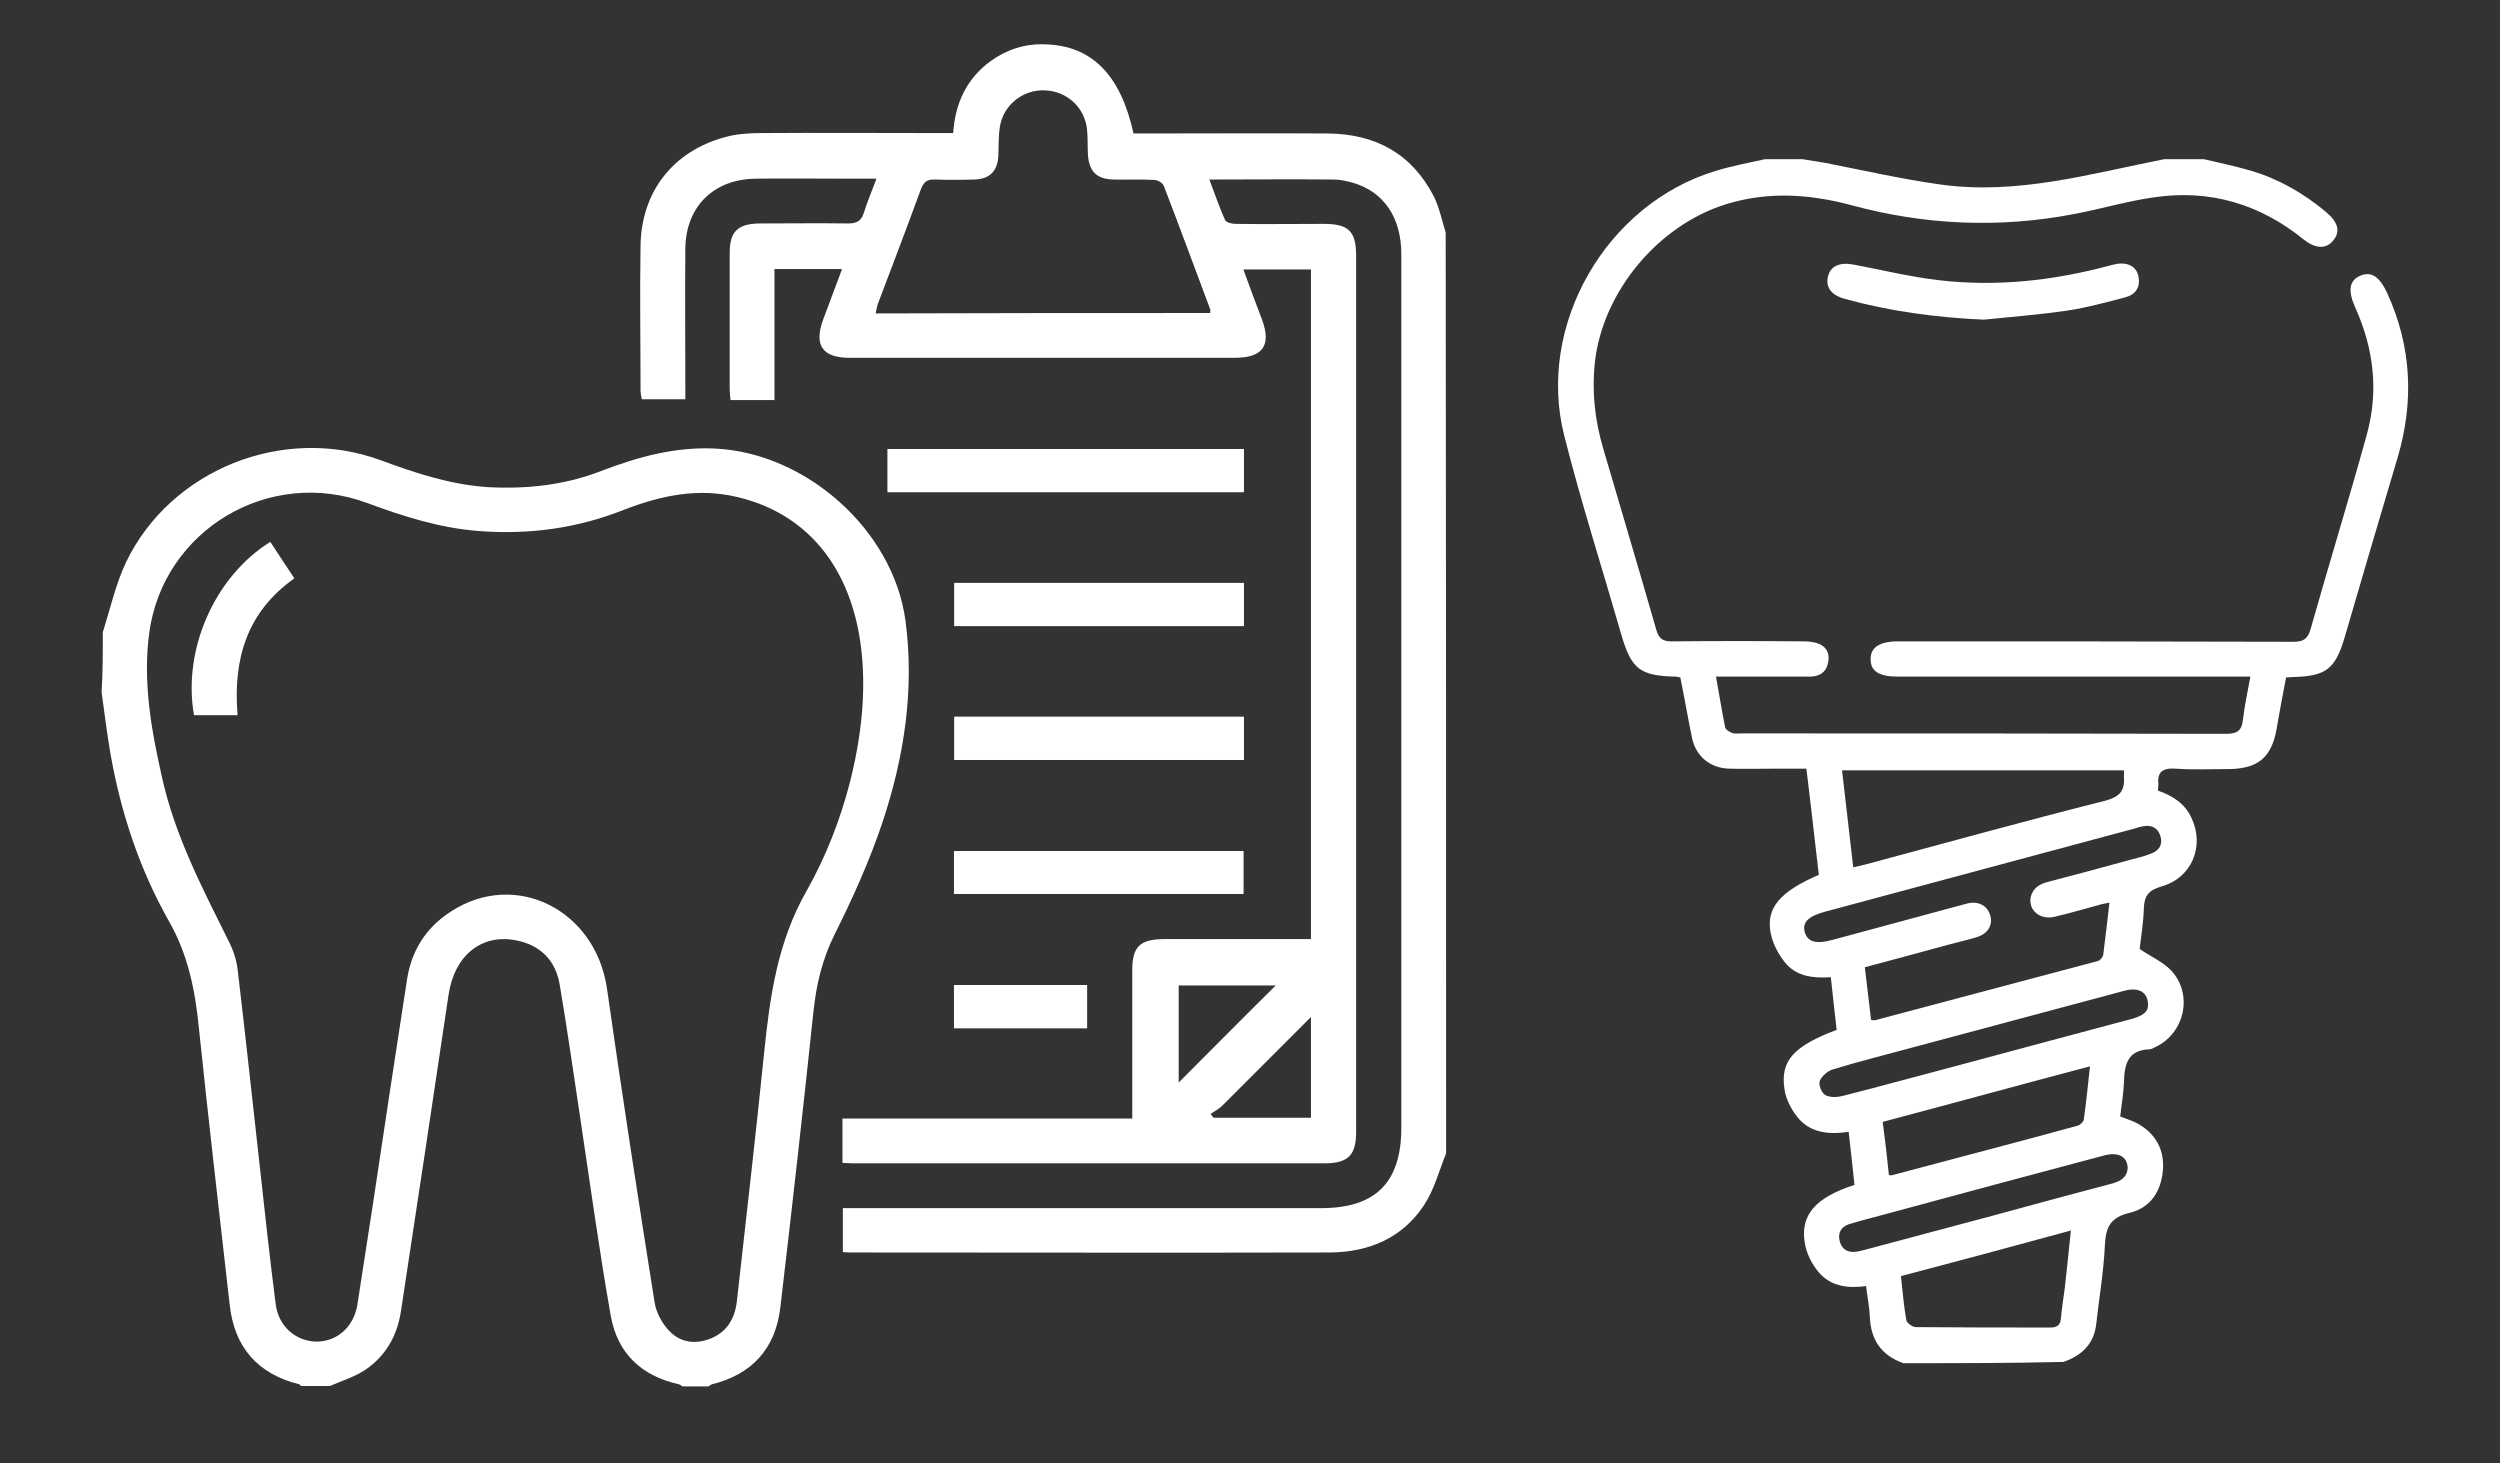 <?xml version="1.0" encoding="utf-8"?>
<!-- Generator: Adobe Illustrator 25.3.1, SVG Export Plug-In . SVG Version: 6.00 Build 0)  -->
<svg version="1.1" id="Livello_1" xmlns="http://www.w3.org/2000/svg" xmlns:xlink="http://www.w3.org/1999/xlink" x="0px" y="0px"
	 width="603px" height="352.9px" viewBox="0 0 603 352.9" style="enable-background:new 0 0 603 352.9;" xml:space="preserve">
<rect x="0" y="0" width="603" height="352.9" fill="#333333" stroke="none"/>
<style type="text/css">
	.st0{fill:#FFFFFF;}
</style>
<g>
	<path class="st0" d="M459.1,328.8c-5.4-1.9-7.9-5.7-8.1-11.3c-0.1-2.3-0.6-4.7-0.9-7.3c-4.3,0.6-8.5,0.1-11.4-3.3
		c-1.7-2-3-4.6-3.4-7.2c-1.1-6.7,2.7-10.9,12-13.9c-0.4-4.1-0.9-8.2-1.4-12.8c-4.8,0.7-9.3,0.3-12.4-3.6c-1.5-1.9-2.8-4.4-3.1-6.8
		c-1-6.8,2.3-10.3,12.6-14.2c-0.5-4.1-0.9-8.3-1.4-12.7c-4.3,0.3-8.4-0.2-11.1-3.6c-1.6-2-2.9-4.5-3.4-7c-1.2-6.1,2.2-10,11.6-14.1
		c-1-8.4-1.9-16.8-3-25.6c-2.5,0-4.9,0-7.3,0c-3.8,0-7.6,0.1-11.3,0c-4.6-0.1-8.1-3-9-7.5c-1-4.8-1.8-9.6-2.8-14.5
		c-0.5-0.1-0.8-0.2-1.2-0.2c-8.5-0.2-10.6-1.8-13-10c-4.6-16-9.7-31.9-13.8-48.1c-6.8-26.7,10.2-56,36.6-63.9
		c3.9-1.2,7.8-1.9,11.8-2.8c3,0,6,0,9.1,0c1.8,0.3,3.7,0.6,5.5,0.9c9.2,1.8,18.4,3.9,27.7,5.2c18.5,2.6,36.2-2.6,54-6.1
		c3.2,0,6.4,0,9.6,0c3.8,0.9,7.7,1.7,11.4,2.8c6.7,2,12.6,5.4,18,9.9c3,2.5,3.6,4.8,1.7,7c-1.7,2-4.2,1.9-7-0.3
		c-10.6-8.6-22.7-12.2-36.2-10.2c-6.4,0.9-12.7,2.8-19.1,4c-18.1,3.5-36.1,2.7-53.8-2.1c-10.1-2.7-20.2-3.4-30.4-0.2
		c-16.3,5.1-29.6,21.1-31.5,38c-0.8,7.2,0,14.1,2,20.9c4.3,14.6,8.6,29.1,12.8,43.7c0.6,2.1,1.5,2.8,3.7,2.8c10.7-0.1,21.3-0.1,32,0
		c1.3,0,2.7,0.2,3.8,0.7c1.8,0.9,2.4,2.6,1.9,4.6c-0.5,2.3-2.2,3.2-4.4,3.2c-6.4,0-12.8,0-19.3,0c-1,0-2,0-3.3,0
		c0.8,4.3,1.4,8.3,2.2,12.2c0.1,0.6,1,1.1,1.7,1.4c0.6,0.2,1.3,0.1,2,0.1c39,0,78,0,117,0.1c2.7,0,3.9-0.6,4.2-3.4
		c0.4-3.4,1.1-6.7,1.8-10.4c-1.3,0-2.4,0-3.5,0c-27.2,0-54.4,0-81.6,0c-4.4,0-6.5-1.3-6.5-4.1c-0.1-2.9,2.1-4.4,6.6-4.4
		c31.8,0,63.6,0,95.4,0.1c2.4,0,3.4-0.7,4.1-3c4.4-15.6,9.2-31.1,13.5-46.7c3-10.6,1.8-20.9-2.7-30.9c-1.8-4-1.5-6.4,1-7.6
		c2.7-1.3,4.8,0,6.7,4.1c5.9,12.9,6.5,26.2,2.5,39.7c-4.3,14.4-8.5,28.7-12.7,43.1c-2.3,7.9-4.5,9.6-12.6,9.8
		c-0.5,0-0.9,0.1-1.6,0.1c-0.8,4.2-1.6,8.4-2.3,12.5c-1.2,6.8-4.5,9.5-11.4,9.6c-4.3,0-8.7,0.2-13-0.1c-3.1-0.2-4.4,0.8-4.1,3.8
		c0,0.5-0.1,0.9-0.1,1.5c3.5,1.2,6.5,3.1,8.1,6.6c3.2,6.8,0.1,14.4-7.2,16.5c-3.1,0.9-4.2,2.2-4.3,5.3c-0.1,3.5-0.7,6.9-1,9.8
		c2.8,1.9,5.6,3.1,7.6,5.2c5.3,5.7,3.3,15-3.7,18.4c-0.5,0.2-1,0.6-1.6,0.6c-5.3,0.2-6,3.8-6.1,8c-0.1,2.7-0.6,5.4-0.9,8.2
		c1.5,0.6,2.9,1,4.2,1.7c4.3,2.4,6.5,6.3,6.1,11.2c-0.4,5.1-3,9.1-7.9,10.3c-4.8,1.1-5.9,3.5-6.1,7.9c-0.3,6.4-1.4,12.7-2.1,19.1
		c-0.6,4.8-3.6,7.5-7.9,9C484.8,328.8,471.9,328.8,459.1,328.8z M508.8,217.7c-1,0.2-1.4,0.3-1.9,0.4c-3.7,1-7.4,2.1-11.2,3
		c-3.6,0.9-6.5-1.5-5.9-4.7c0.5-2.2,2.2-3.2,4.2-3.7c6.5-1.7,12.9-3.4,19.4-5.2c1.8-0.5,3.7-0.9,5.4-1.6c2-0.7,2.9-2.2,2.3-4.2
		c-0.6-2-2.1-2.8-4.2-2.4c-0.6,0.1-1.3,0.3-1.9,0.5c-24.9,6.7-49.9,13.4-74.8,20.1c-4.1,1.1-5.5,2.6-4.9,4.9c0.7,2.4,2.7,3,6.7,1.9
		c10.7-2.9,21.5-5.8,32.2-8.7c2.8-0.8,5,0.3,5.8,2.6c0.8,2.5-0.5,4.7-3.4,5.5c-2.3,0.7-4.6,1.2-6.8,1.8c-6.6,1.8-13.2,3.6-20,5.4
		c0.5,4.4,1,8.6,1.5,12.7c0.5,0.1,0.7,0.1,0.9,0.1c17.9-4.8,35.9-9.5,53.8-14.3c0.5-0.1,1.2-0.9,1.3-1.5
		C507.8,226.3,508.3,222.2,508.8,217.7z M447,209.2c1.2-0.3,2.1-0.5,3-0.7c19.3-5.2,38.5-10.5,57.9-15.4c3.3-0.9,4.6-2.3,4.4-5.5
		c0-0.6,0-1.1,0-1.8c-22.7,0-45.3,0-68,0C445.2,193.7,446.1,201.4,447,209.2z M458.5,307.8c0.4,3.7,0.7,7.2,1.3,10.6
		c0.1,0.7,1.5,1.7,2.3,1.7c10.8,0.1,21.7,0.1,32.5,0.1c1.7,0,2.4-0.7,2.5-2.3c0.2-2.3,0.6-4.7,0.9-7c0.5-4.6,1-9.1,1.5-14.1
		C485.6,300.6,472.2,304.2,458.5,307.8z M455.6,283.4c0.4,0.1,0.5,0.1,0.6,0.1c15-4,30-7.9,45-12c0.6-0.2,1.3-0.9,1.4-1.4
		c0.6-4.2,1-8.3,1.5-12.9c-17,4.5-33.4,9-50,13.4C454.7,275.1,455.2,279.3,455.6,283.4z M518.1,242.6c0.1-3.3-2.2-4.6-5.8-3.6
		c-16.9,4.5-33.9,9.1-50.8,13.6c-6.6,1.8-13.1,3.4-19.6,5.4c-1.2,0.4-2.6,1.7-3,2.8c-0.3,0.9,0.5,2.8,1.3,3.3c1,0.6,2.7,0.6,4,0.3
		c9.5-2.4,18.9-5,28.4-7.5c13.9-3.7,27.8-7.5,41.8-11.2C516.3,245.1,518,244.4,518.1,242.6z M513.2,281.7c-0.1-2.8-2.3-3.9-5.7-3
		c-17.6,4.7-35.3,9.4-52.9,14.2c-2.9,0.8-5.8,1.5-8.7,2.4c-2,0.7-2.7,2.3-2.1,4.3c0.6,1.9,2.1,2.6,4,2.3c0.7-0.1,1.5-0.3,2.2-0.5
		c10.4-2.8,20.7-5.5,31.1-8.3c9.5-2.6,19.1-5.2,28.6-7.7C511.7,284.8,513.1,283.8,513.2,281.7z"/>
	<path class="st0" d="M478.5,77.1c-11.4-0.5-22.6-2-33.5-5c-3.3-0.9-4.7-2.8-4.1-5.4c0.6-2.5,2.8-3.5,6.1-2.9
		c6.9,1.3,13.8,3,20.8,3.8c13.8,1.6,27.4,0.1,40.9-3.5c0.7-0.2,1.5-0.4,2.2-0.5c2.6-0.3,4.5,0.9,4.9,3.1c0.5,2.5-0.6,4.3-3.1,5
		c-4.6,1.2-9.3,2.5-14,3.2C492,75.9,485.3,76.4,478.5,77.1z"/>
</g>
<g>
	<path class="st0" d="M300,108.3c-28.8,0-57.3,0-85.9,0c0,3.6,0,7,0,10.4c28.8,0,57.3,0,85.9,0C300,115.1,300,111.8,300,108.3z
		 M300,140.6c-23.4,0-46.6,0-69.8,0c0,3.6,0,7,0,10.4c23.4,0,46.5,0,69.8,0C300,147.5,300,144.2,300,140.6z M300,172.9
		c-23.5,0-46.6,0-69.8,0c0,3.6,0,7,0,10.4c23.4,0,46.5,0,69.8,0C300,179.8,300,176.5,300,172.9z M230.1,215.6c23.4,0,46.6,0,69.8,0
		c0-3.6,0-7,0-10.3c-23.4,0-46.5,0-69.8,0C230.1,208.8,230.1,212.1,230.1,215.6z M230.1,237.6c0,3.5,0,6.8,0,10.4
		c10.8,0,21.3,0,32.1,0c0-3.5,0-6.9,0-10.4C251.5,237.6,240.9,237.6,230.1,237.6z"/>
	<path class="st0" d="M348.8,278.2c-1.7,4.2-2.9,8.9-5.4,12.6c-5.2,7.8-13.2,11.2-22.5,11.3c-38.7,0.1-77.4,0-116.1,0
		c-0.4,0-0.8-0.1-1.5-0.1c0-3.4,0-6.8,0-10.6c1.3,0,2.7,0,4,0c37.1,0,74.3,0,111.4,0c13.1,0,19.3-6.2,19.3-19.4
		c0-70.2,0-140.5,0-210.7c0-8.8-4.2-15-11.6-17.2c-1.5-0.4-3.1-0.8-4.7-0.8c-9.8-0.1-19.6,0-30,0c1.3,3.4,2.4,6.7,3.8,9.8
		c0.3,0.6,1.7,0.9,2.6,0.9c7.1,0.1,14.1,0,21.2,0c6,0,7.8,1.8,7.8,7.7c0,70.4,0,140.9,0,211.3c0,5.6-1.9,7.5-7.3,7.6
		c-38.1,0-76.2,0-114.2,0c-0.7,0-1.4-0.1-2.4-0.1c0-3.5,0-6.9,0-10.7c23.2,0,46.4,0,69.9,0c0-1.5,0-2.6,0-3.8c0-10.6,0-21.3,0-31.9
		c0-5.8,1.8-7.5,7.6-7.6c10.7,0,21.3,0,32,0c1.1,0,2.3,0,3.5,0c0-54,0-107.7,0-161.5c-5.4,0-10.6,0-16.3,0c1.5,4.2,3,8.1,4.5,12.1
		c2.3,6.2,0.2,9.2-6.5,9.2c-31,0-62,0-93,0c-6.5,0-8.6-3-6.4-9.1c1.5-4,3-8,4.6-12.3c-5.6,0-10.8,0-16.3,0c0,10.5,0,21,0,31.6
		c-3.7,0-7,0-10.6,0c-0.1-0.9-0.2-1.8-0.2-2.7c0-10.9,0-21.9,0-32.8c0-5.1,1.9-7,7.1-7.1c7.2,0,14.3-0.1,21.5,0
		c2.2,0,3.2-0.7,3.8-2.7c0.8-2.6,1.9-5.1,3-8.1c-2.6,0-4.8,0-7,0c-7.4,0-14.8-0.1-22.1,0c-10.3,0.1-17,6.9-17,17.1
		c-0.1,10.8,0,21.7,0,32.5c0,1.1,0,2.3,0,3.6c-3.6,0-6.9,0-10.5,0c-0.1-0.6-0.3-1.3-0.3-2c0-11.7-0.2-23.4,0-35.1
		c0.2-12.9,7.8-22.7,20.3-26.1c2.8-0.8,5.8-1,8.8-1c14.2-0.1,28.5,0,42.7,0c1.1,0,2.3,0,3.6,0c0.5-7.3,3.3-13.2,9.1-17.4
		c3.9-2.8,8.3-4.2,13.1-4c11.2,0.3,18.2,7.3,21.3,21.5c1,0,2.1,0,3.2,0c14.6,0,29.1-0.1,43.7,0c11.5,0.1,20.3,4.9,25.6,15.3
		c1.3,2.7,1.9,5.7,2.8,8.6C348.8,130.4,348.8,204.3,348.8,278.2z M291.9,75.5c0-0.5,0.1-0.8,0-0.9c-3.7-9.9-7.4-19.9-11.2-29.8
		c-0.3-0.7-1.5-1.4-2.3-1.4c-3.3-0.2-6.5,0-9.8-0.1c-4.1-0.1-5.9-1.9-6.2-6c-0.1-2,0-4-0.2-6c-0.5-5.3-4.8-9.3-10.1-9.5
		c-5.2-0.3-10,3.4-10.9,8.6c-0.4,2.4-0.3,4.8-0.4,7.2c-0.2,3.7-2.1,5.6-5.8,5.7c-3.2,0.1-6.3,0.1-9.5,0c-1.9-0.1-2.7,0.6-3.4,2.4
		c-3.4,9.3-6.9,18.5-10.4,27.7c-0.2,0.6-0.3,1.3-0.5,2.2C238.2,75.5,264.9,75.5,291.9,75.5z M307.7,237.7c-7.8,0-15.6,0-23.4,0
		c0,8,0,15.8,0,23.4C292.2,253.2,299.9,245.4,307.7,237.7z M292,268.7c0.2,0.3,0.5,0.6,0.7,0.9c7.8,0,15.7,0,23.5,0
		c0-8,0-15.9,0-24.3c-7.5,7.5-14.5,14.5-21.6,21.6C293.8,267.6,292.8,268.1,292,268.7z"/>
	<path class="st0" d="M24.8,152.5c1.8-5.7,3.1-11.6,5.6-16.9c10.8-22.4,38-33.2,61.4-24.6c8.4,3.1,16.8,5.9,25.9,6.5
		c9.4,0.5,18.6-0.5,27.3-3.9c8.9-3.4,17.9-5.9,27.6-5.4c22,1.1,42.9,19.8,45.8,41.5c2.2,16.6-0.3,32.8-5.5,48.5
		c-3.1,9.3-7.2,18.4-11.6,27.2c-3,6-4.4,12.1-5.1,18.6c-2.5,23.8-5.2,47.7-8,71.5c-1.2,9.8-6.8,16-16.5,18.4
		c-0.3,0.1-0.5,0.3-0.8,0.5c-2.1,0-4.2,0-6.3,0c-0.3-0.2-0.5-0.4-0.8-0.5c-9.1-2-14.9-7.5-16.5-16.6c-2.8-15.9-5-32-7.4-48
		c-1.6-10.6-3.1-21.2-4.9-31.8c-1-5.9-4.7-9.6-10.6-10.7c-8.3-1.6-14.8,3.7-16.2,13.1c-3.8,25.5-7.6,50.9-11.5,76.4
		c-0.9,6-3.8,11-8.9,14.3c-2.5,1.6-5.5,2.5-8.2,3.7c-2.3,0-4.6,0-7,0c-0.1-0.1-0.3-0.4-0.4-0.4c-10.1-2.5-15.7-9-16.8-19.2
		c-2.5-22.2-5.1-44.3-7.4-66.5c-0.9-9.2-2.6-17.9-7.3-26.1c-7-12.4-11.5-25.9-14-40c-0.9-5.1-1.5-10.2-2.2-15.2
		C24.8,162.2,24.8,157.4,24.8,152.5z M208.2,166.2c0.4-25.9-11.6-41.9-30.3-46.3c-9.5-2.3-18.5-0.4-27.5,3.1
		c-11.1,4.4-22.7,6-34.7,5.1c-9.5-0.7-18.3-3.5-27.2-6.8c-23.6-8.7-49.1,6.5-52.5,31.3c-1.6,11.9,0.5,23.5,3.1,35
		c3.1,14,9.7,26.6,16,39.3c1.1,2.1,1.9,4.5,2.2,6.8c1.9,16,3.6,32,5.4,48c1.2,11,2.4,22,3.8,32.9c0.7,5.4,4.9,8.9,9.8,9
		c5,0,9-3.5,9.9-8.9c1.3-8.2,2.5-16.4,3.8-24.6c2.7-18,5.4-36,8.2-54c1.1-6.9,4.6-12.4,10.5-16.2c15.6-10.2,34.9-0.5,37.7,18.5
		c3.6,25.3,7.5,50.6,11.5,75.8c0.4,2.5,1.9,5.2,3.7,7c2.6,2.6,6.1,3.1,9.7,1.7c4.3-1.7,6.1-5.2,6.5-9.6c2.2-19.8,4.5-39.5,6.5-59.3
		c1.4-13.6,3.2-26.8,10.3-39.2C204,198.1,208,179.6,208.2,166.2z"/>
	<path class="st0" d="M300,108.3c0,3.5,0,6.9,0,10.4c-28.6,0-57.1,0-85.9,0c0-3.4,0-6.8,0-10.4C242.7,108.3,271.2,108.3,300,108.3z"
		/>
	<path class="st0" d="M300,140.6c0,3.6,0,6.9,0,10.4c-23.3,0-46.4,0-69.8,0c0-3.4,0-6.8,0-10.4C253.4,140.6,276.6,140.6,300,140.6z"
		/>
	<path class="st0" d="M300,172.9c0,3.6,0,6.9,0,10.4c-23.3,0-46.4,0-69.8,0c0-3.4,0-6.8,0-10.4C253.4,172.9,276.6,172.9,300,172.9z"
		/>
	<path class="st0" d="M230.1,215.6c0-3.5,0-6.8,0-10.3c23.2,0,46.4,0,69.8,0c0,3.3,0,6.7,0,10.3
		C276.7,215.6,253.5,215.6,230.1,215.6z"/>
	<path class="st0" d="M230.1,237.6c10.7,0,21.3,0,32.1,0c0,3.5,0,6.8,0,10.4c-10.7,0-21.3,0-32.1,0
		C230.1,244.4,230.1,241.1,230.1,237.6z"/>
	<path class="st0" d="M71,139.5c-11.6,8.2-14.8,19.7-13.7,33c-3.7,0-7.2,0-10.5,0c-2.8-15.7,4.9-33.4,18.4-41.8
		C67,133.5,68.9,136.3,71,139.5z"/>
</g>
</svg>
